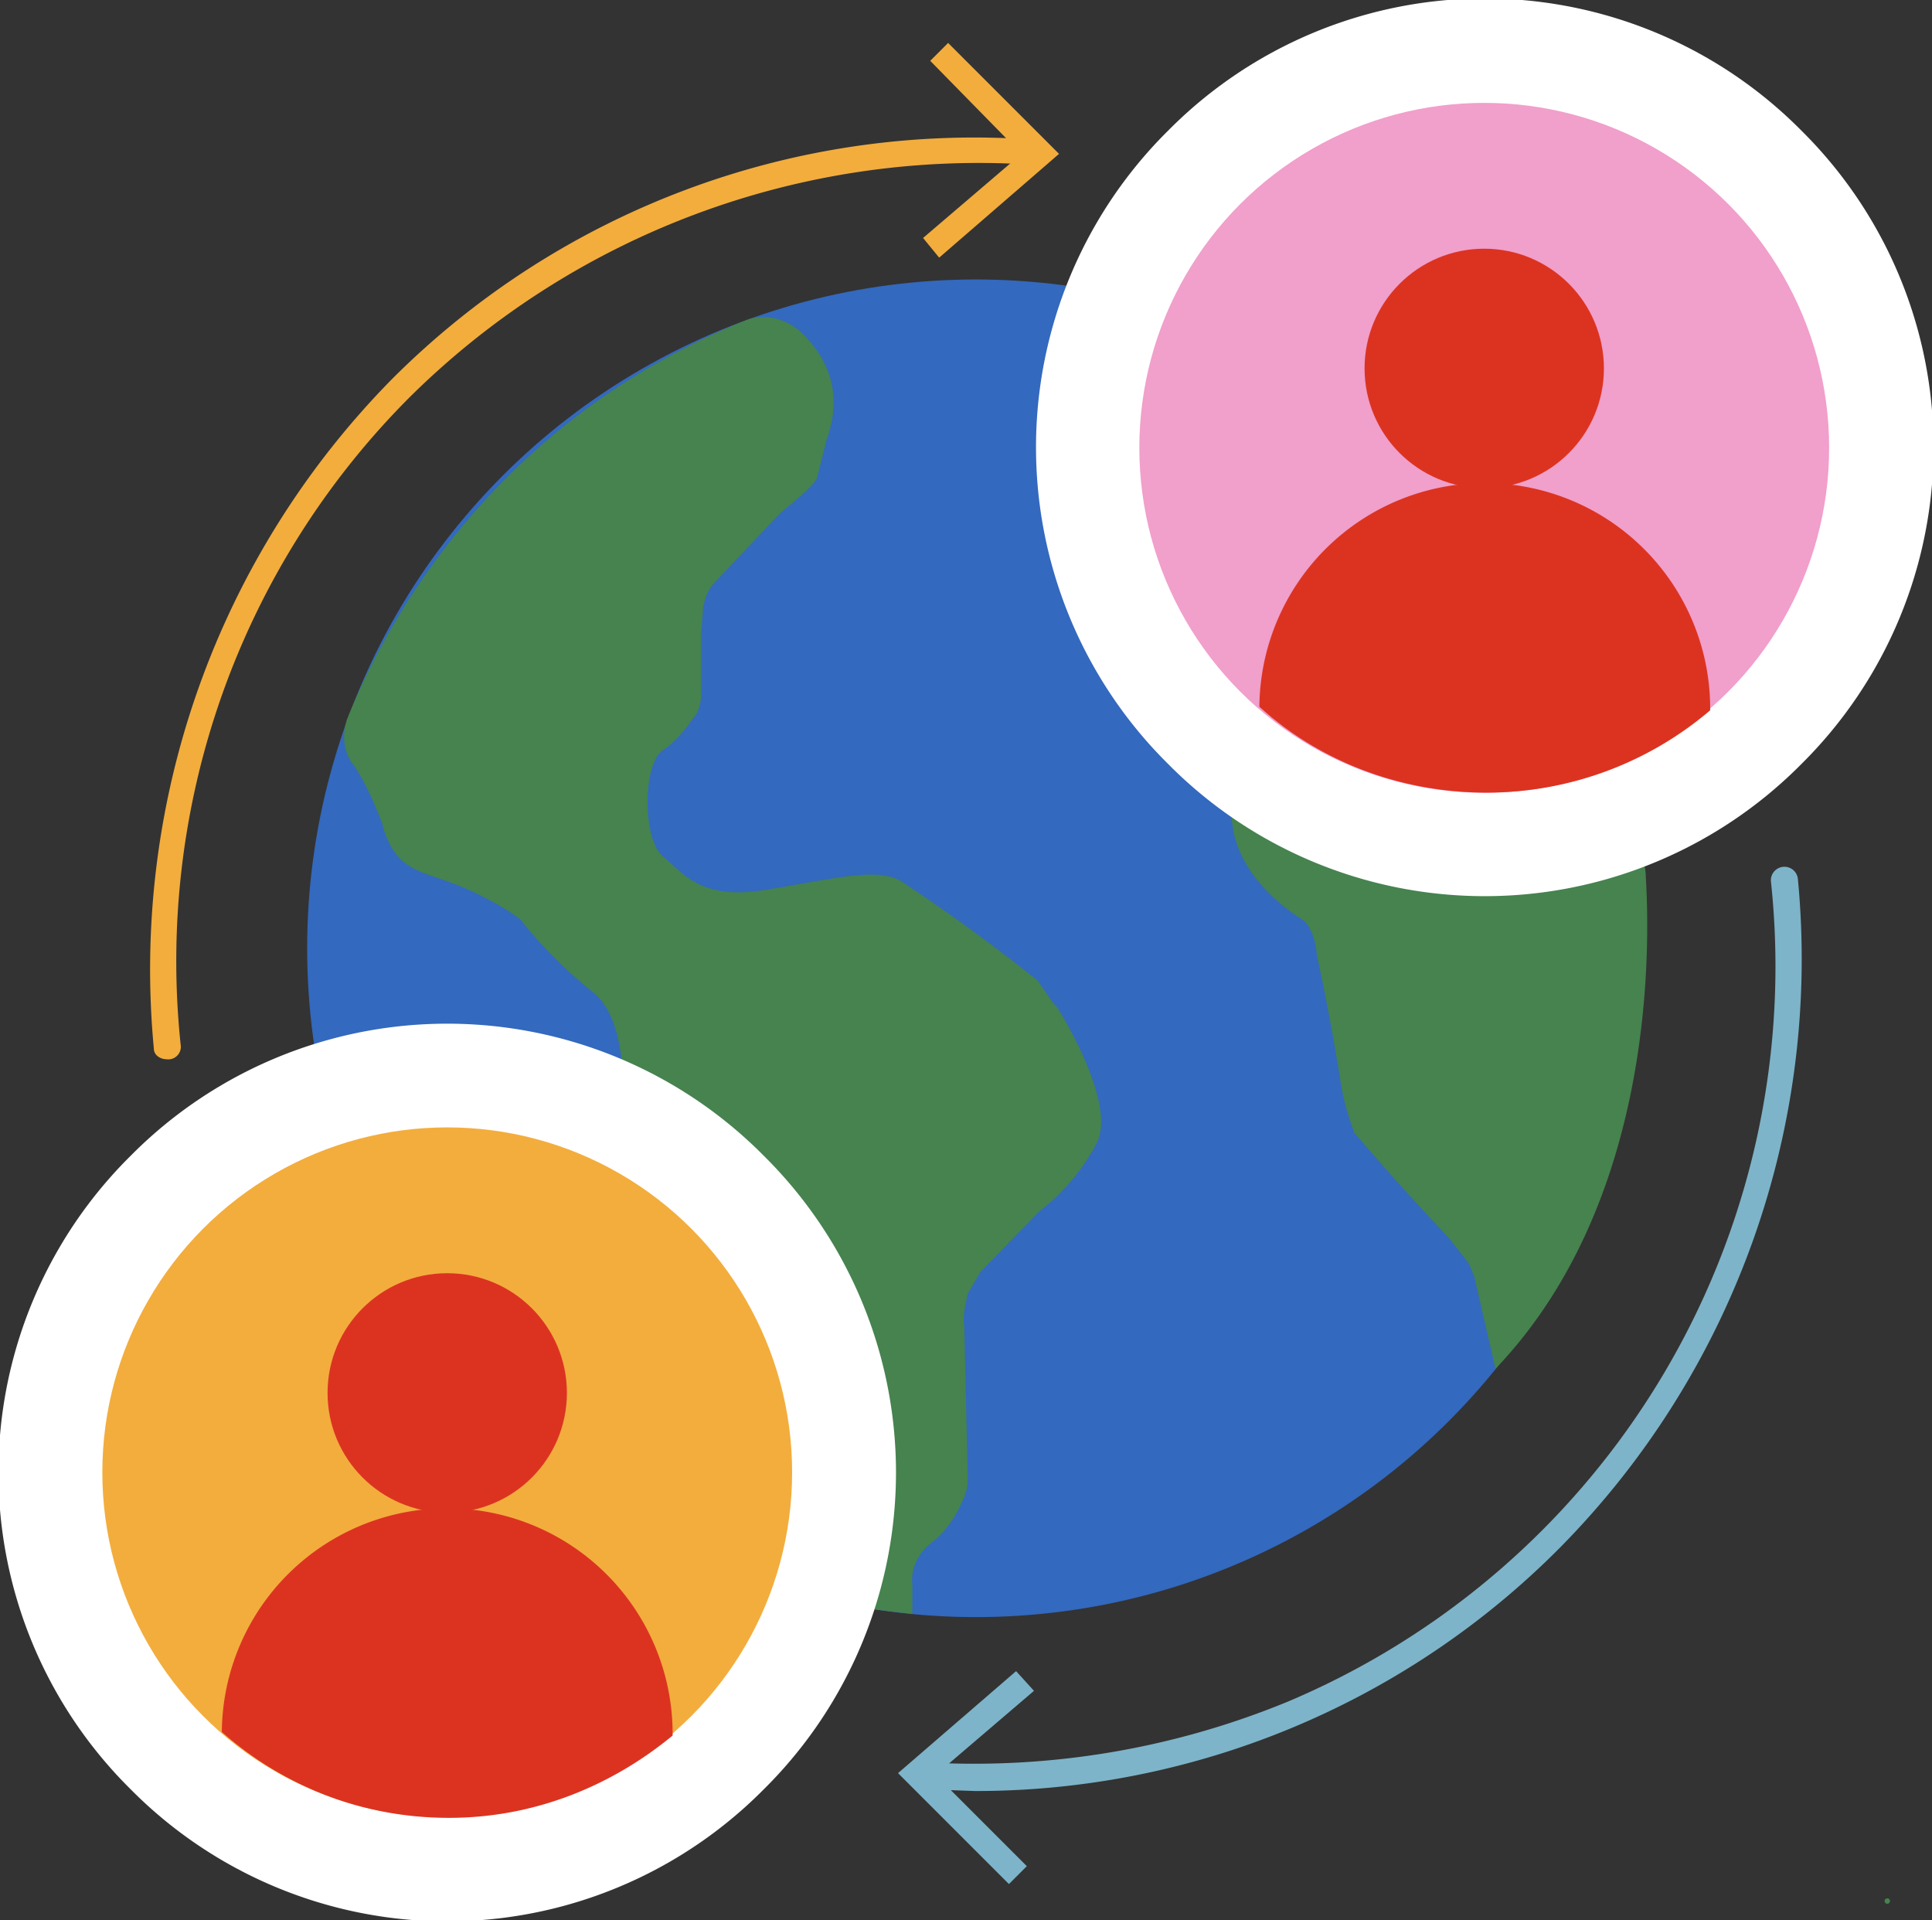 <svg xmlns="http://www.w3.org/2000/svg" id="Layer_2" data-name="Layer 2" viewBox="0 0 1080 1073.2"><rect x="0" y="0" width="1080" height="1073.2" fill="#333333" stroke="none"/><defs><style>.cls-2{fill:#fff}.cls-3{fill:#f3ad3d}.cls-4{fill:#dc3321}.cls-6{fill:#7db4c9}.cls-7{fill:#46834f}</style></defs><g id="Layer_1-2" data-name="Layer 1"><circle cx="545.5" cy="530" r="373.8" style="fill:#3369be"/><path d="m545 1001-28-1a7 7 0 0 1 1-15 461 461 0 0 0 202-34 446 446 0 0 0 270-458 7 7 0 0 1 15-2 468 468 0 0 1-133 374 460 460 0 0 1-326 136Z" class="cls-6"/><path d="m568 934 10 11-55 47 51 51-10 10-62-62 66-57z" class="cls-6"/><path d="M93 592c-3 0-7-2-7-6a470 470 0 0 1 133-374A460 460 0 0 1 577 78a7 7 0 1 1-1 14 452 452 0 0 0-347 130 446 446 0 0 0-128 362 7 7 0 0 1-8 8Z" class="cls-3"/><path d="m525 144-9-11 55-47-51-52 10-10 62 62-67 58z" class="cls-3"/><path d="M452 892 350 637c-2-4-2-8-2-13 1-15 2-54-16-69a253 253 0 0 1-41-41c-5-4-16-11-32-18-24-10-37-8-45-34v-1c-2-5-8-21-16-33-6-7-7-17-4-26 18-45 76-164 223-223 10-4 22-1 30 6 12 11 26 31 15 61l-5 20c0 4-15 16-20 20l-2 2-35 37c-4 4-6 9-7 15l-1 14v33c0 5-1 11-5 15-4 6-10 13-16 17-12 7-12 51 0 60 11 9 21 25 59 18 37-6 59-12 73-5a1062 1062 0 0 1 77 56l9 13 2 2c5 8 33 55 22 76a115 115 0 0 1-32 38l-33 34-7 12c-1 5-3 12-2 18l2 85c0 5-1 9-3 13-3 7-9 17-17 23s-12 15-11 24v16s-56-6-58-10ZM920 490c3 49 2 185-84 275l-12-52-3-7-11-14a1550 1550 0 0 1-53-59c-2-6-6-16-8-31a1407 1407 0 0 0-13-69c0-3-2-15-8-19s-48-30-38-73c3-14 17-22 31-19l180 44c11 3 19 12 19 24Z" class="cls-7"/><path d="M427 646a249 249 0 0 0-354 0 249 249 0 0 0 0 354 249 249 0 0 0 354 0 249 249 0 0 0 0-354Z" class="cls-2"/><circle cx="250" cy="822.9" r="192.8" class="cls-3"/><path d="M1007 73a249 249 0 0 0-354 0 249 249 0 0 0 0 354 249 249 0 0 0 354 0 249 249 0 0 0 0-354Z" class="cls-2"/><circle cx="829.7" cy="250.3" r="192.8" style="fill:#f19fcb"/><circle cx="829.7" cy="205.9" r="66.9" class="cls-4"/><path d="M831 443c47 0 91-17 125-46a126 126 0 0 0-252-2c33 30 78 48 127 48Z" class="cls-4"/><circle cx="250" cy="778.5" r="66.9" class="cls-4"/><path d="M251 1016c48 0 91-18 125-46a126 126 0 0 0-252-2c34 30 78 48 127 48Z" class="cls-4"/><path d="M1055 1064c2 0 2-3 0-3s-2 3 0 3Z" class="cls-7"/></g></svg>